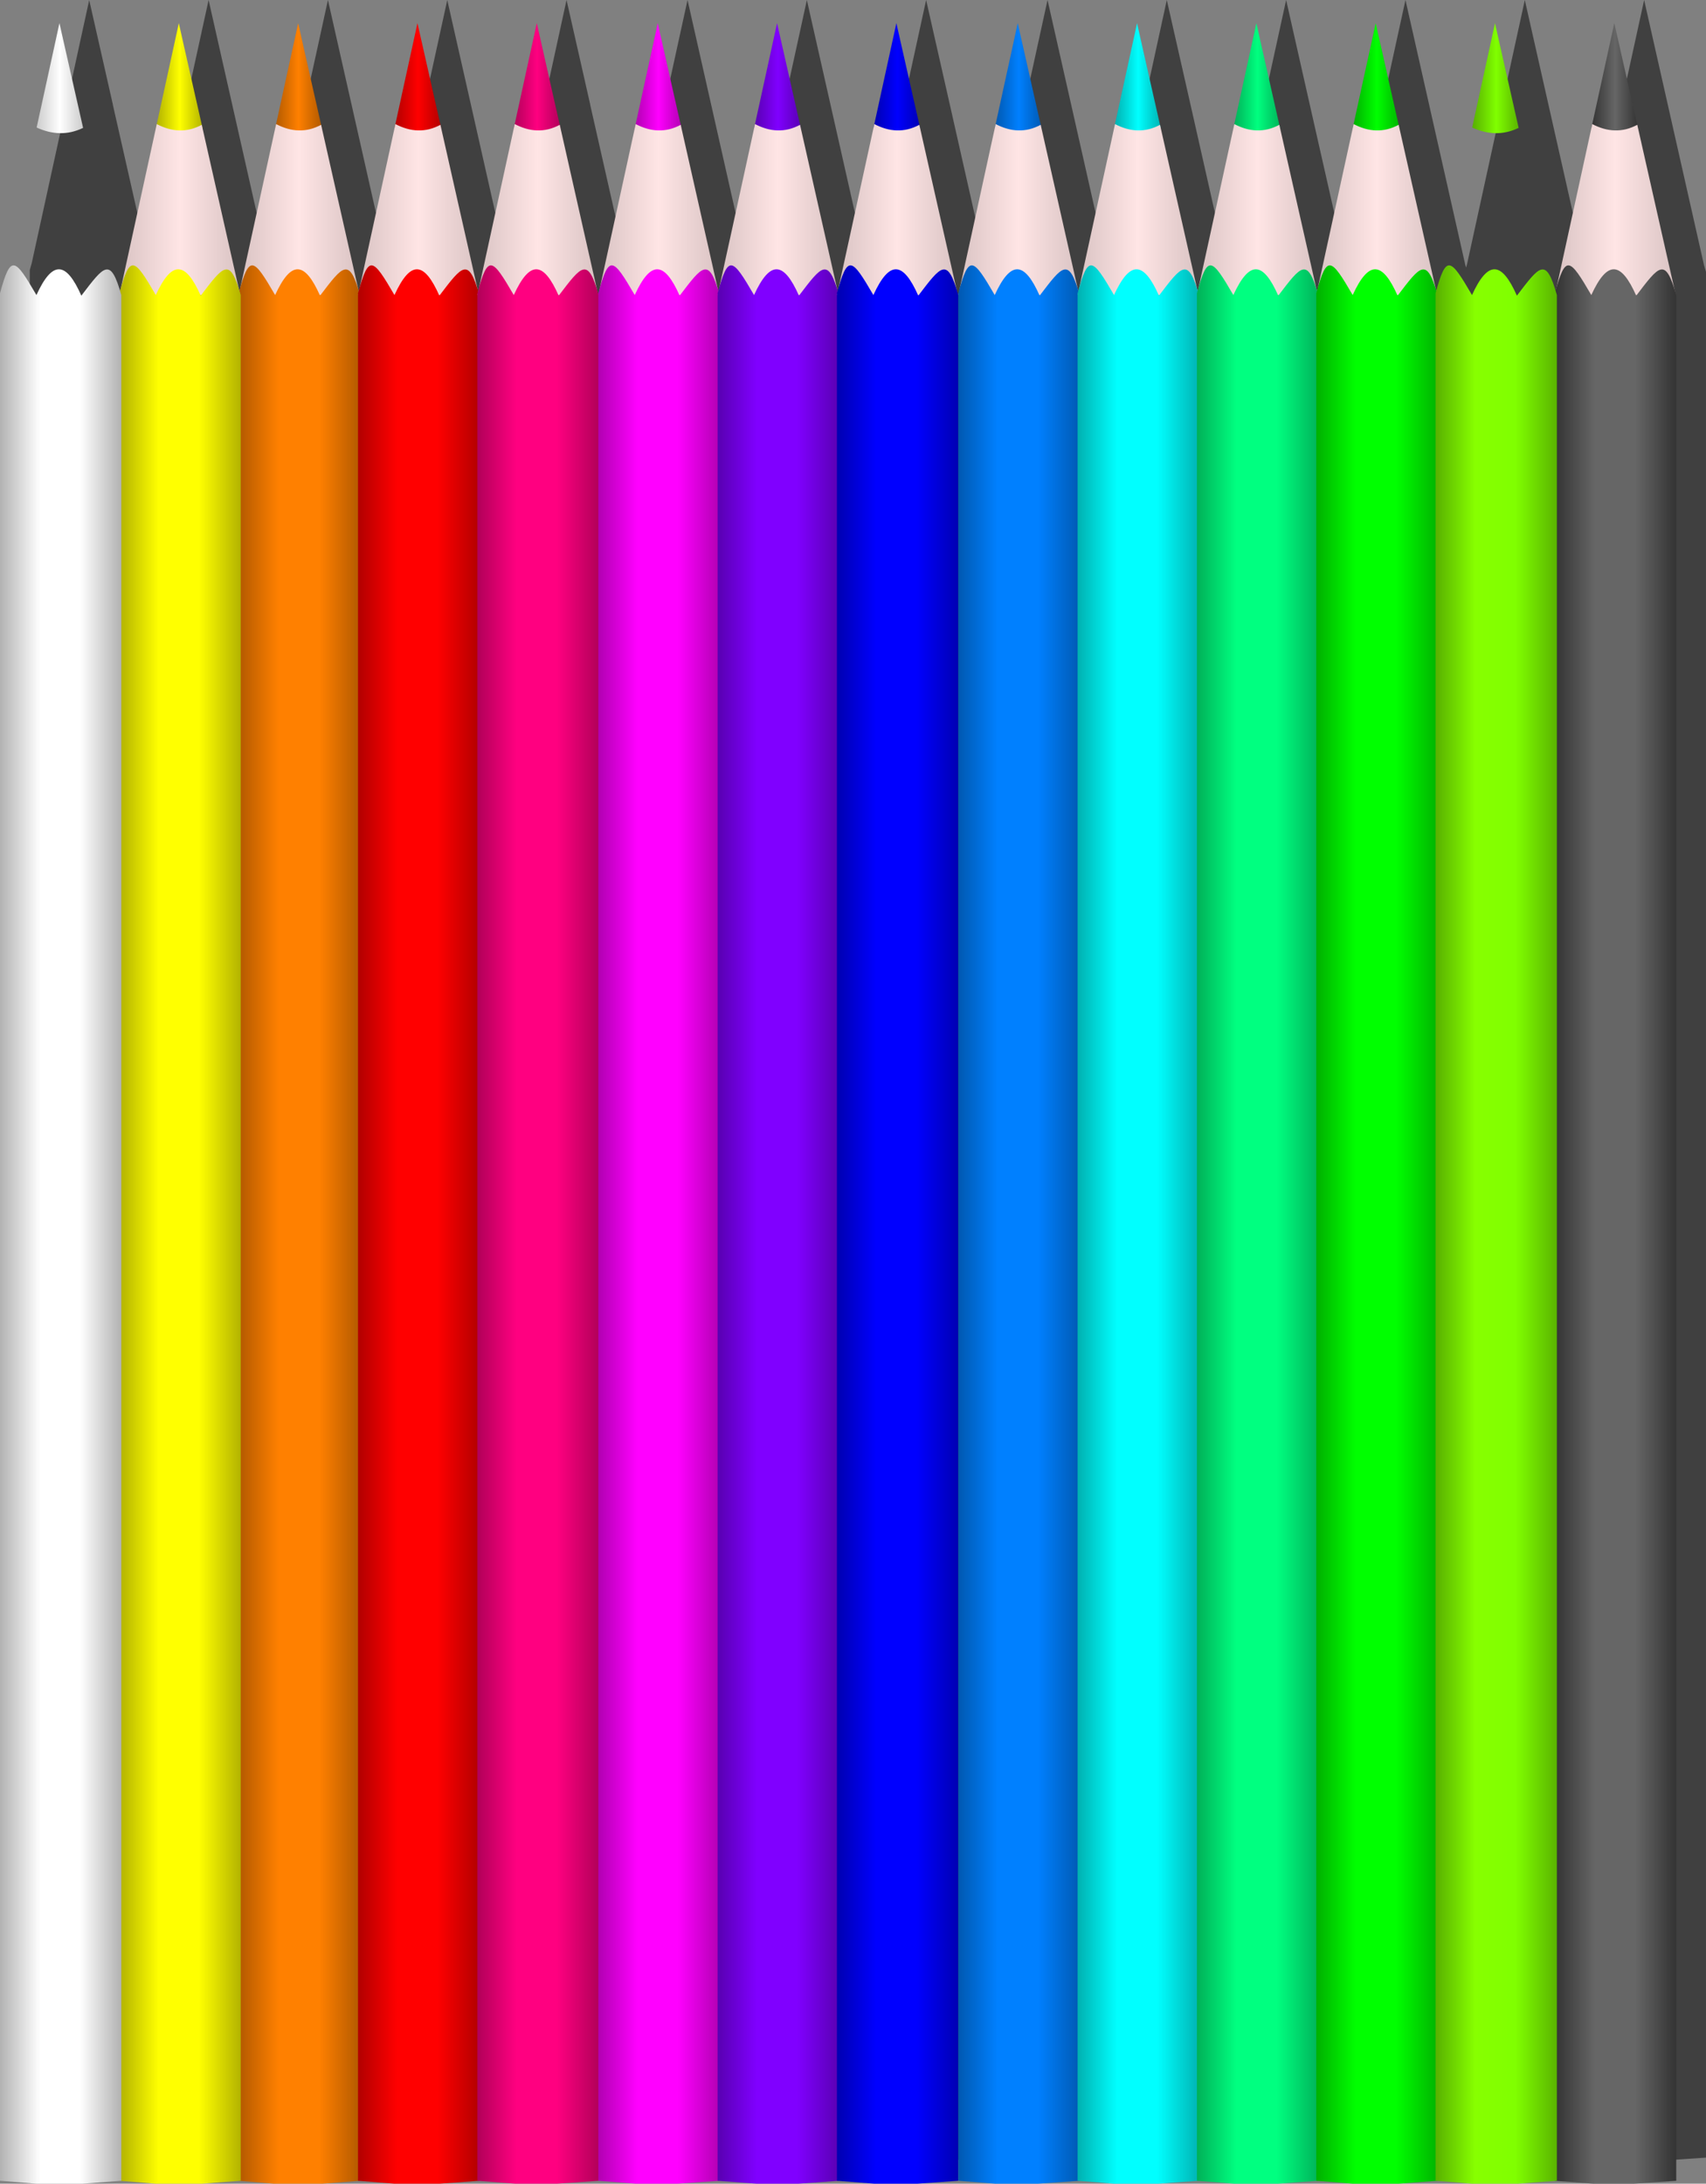 <?xml version="1.0" encoding="UTF-8"?>
<svg version="1.1" viewBox="0 0 773.32 989.39" xmlns="http://www.w3.org/2000/svg" xmlns:xlink="http://www.w3.org/1999/xlink">
<rect x="0" y="0" width="773.32" height="989.39" fill="#808080" stroke="none"/>
<defs>
<linearGradient id="a">
<stop stop-color="#d9c3c3" offset="0"/>
<stop stop-color="#ffe5e5" offset=".5"/>
<stop stop-color="#d9c3c3" offset="1"/>
</linearGradient>
<linearGradient id="aj" x1="123.9" x2="186.51" y1="212.75" y2="212.75" gradientTransform="matrix(.336 .01 0 .874 76.253 -109.81)" gradientUnits="userSpaceOnUse">
<stop stop-color="#b25a00" offset="0"/>
<stop stop-color="#ff8000" offset=".5"/>
<stop stop-color="#b25a00" offset="1"/>
</linearGradient>
<linearGradient id="ai" x1="74.614" x2="237.54" y1="281.36" y2="281.36" gradientTransform="matrix(.336 .01 0 .874 76.253 -109.81)" gradientUnits="userSpaceOnUse" xlink:href="#a"/>
<linearGradient id="ah" x1="156.08" x2="219.05" y1="759.73" y2="759.73" gradientTransform="matrix(.874 0 0 2.428 -35.017 -1247.5)" gradientUnits="userSpaceOnUse">
<stop stop-color="#b25900" offset="0"/>
<stop stop-color="#ff8000" offset=".33"/>
<stop stop-color="#ff8000" offset=".66"/>
<stop stop-color="#b25900" offset="1"/>
</linearGradient>
<linearGradient id="ag" x1="237.09" x2="261.21" y1="474.3" y2="474.3" gradientTransform="matrix(.874 0 0 .874 -35.017 -336.66)" gradientUnits="userSpaceOnUse">
<stop stop-color="#b20000" offset="0"/>
<stop stop-color="#f00" offset=".5"/>
<stop stop-color="#b20000" offset="1"/>
</linearGradient>
<linearGradient id="af" x1="74.614" x2="237.54" y1="281.36" y2="281.36" gradientTransform="matrix(.336 .01 0 .874 130.41 -109.81)" gradientUnits="userSpaceOnUse" xlink:href="#a"/>
<linearGradient id="ae" x1="218.08" x2="281.05" y1="759.33" y2="759.33" gradientTransform="matrix(.874 0 0 2.428 -35.017 -1247.5)" gradientUnits="userSpaceOnUse">
<stop stop-color="#b20000" offset="0"/>
<stop stop-color="#f00" offset=".32"/>
<stop stop-color="#f00" offset=".65"/>
<stop stop-color="#b20000" offset="1"/>
</linearGradient>
<linearGradient id="ad" x1="123.9" x2="186.51" y1="212.75" y2="212.75" gradientTransform="matrix(.336 .01 0 .874 184.57 -109.81)" gradientUnits="userSpaceOnUse">
<stop stop-color="#b2005a" offset="0"/>
<stop stop-color="#ff0080" offset=".5"/>
<stop stop-color="#b2005a" offset="1"/>
</linearGradient>
<linearGradient id="ac" x1="74.614" x2="237.54" y1="281.36" y2="281.36" gradientTransform="matrix(.336 .01 0 .874 184.57 -109.81)" gradientUnits="userSpaceOnUse" xlink:href="#a"/>
<linearGradient id="ab" x1="280.08" x2="343.05" y1="759.33" y2="759.33" gradientTransform="matrix(.874 0 0 2.428 -35.017 -1247.5)" gradientUnits="userSpaceOnUse">
<stop stop-color="#b20059" offset="0"/>
<stop stop-color="#ff0080" offset=".32"/>
<stop stop-color="#ff0080" offset=".65"/>
<stop stop-color="#b20059" offset="1"/>
</linearGradient>
<linearGradient id="aa" x1="363.09" x2="387.21" y1="474.3" y2="474.3" gradientTransform="matrix(.874 0 0 .874 -36.764 -336.66)" gradientUnits="userSpaceOnUse">
<stop stop-color="#b200b2" offset="0"/>
<stop stop-color="#f0f" offset=".5"/>
<stop stop-color="#b200b2" offset="1"/>
</linearGradient>
<linearGradient id="z" x1="74.614" x2="237.54" y1="281.36" y2="281.36" gradientTransform="matrix(.336 .01 0 .874 238.73 -109.81)" gradientUnits="userSpaceOnUse" xlink:href="#a"/>
<linearGradient id="y" x1="344.08" x2="407.05" y1="759.33" y2="759.33" gradientTransform="matrix(.874 0 0 2.428 -36.764 -1247.5)" gradientUnits="userSpaceOnUse">
<stop stop-color="#b200b2" offset="0"/>
<stop stop-color="#f0f" offset=".32"/>
<stop stop-color="#f0f" offset=".65"/>
<stop stop-color="#b200b2" offset="1"/>
</linearGradient>
<linearGradient id="x" x1="427.09" x2="451.21" y1="474.3" y2="474.3" gradientTransform="matrix(.874 0 0 .874 -38.511 -336.66)" gradientUnits="userSpaceOnUse">
<stop stop-color="#5900b2" offset="0"/>
<stop stop-color="#8000ff" offset=".5"/>
<stop stop-color="#5900b2" offset="1"/>
</linearGradient>
<linearGradient id="w" x1="74.614" x2="237.54" y1="281.36" y2="281.36" gradientTransform="matrix(.336 .01 0 .874 292.88 -109.81)" gradientUnits="userSpaceOnUse" xlink:href="#a"/>
<linearGradient id="v" x1="408.08" x2="471.05" y1="759.33" y2="759.33" gradientTransform="matrix(.874 0 0 2.428 -38.511 -1247.5)" gradientUnits="userSpaceOnUse">
<stop stop-color="#5900b2" offset="0"/>
<stop stop-color="#8000ff" offset=".32"/>
<stop stop-color="#8000ff" offset=".65"/>
<stop stop-color="#5900b2" offset="1"/>
</linearGradient>
<linearGradient id="u" x1="489.09" x2="513.21" y1="474.3" y2="474.3" gradientTransform="matrix(.874 0 0 .874 -38.511 -336.66)" gradientUnits="userSpaceOnUse">
<stop stop-color="#b2b200" offset="0"/>
<stop stop-color="#ff0" offset=".5"/>
<stop stop-color="#b2b200" offset="1"/>
</linearGradient>
<linearGradient id="c" x1="74.614" x2="237.54" y1="281.36" y2="281.36" gradientTransform="matrix(.336 .01 0 .874 347.04 -109.81)" gradientUnits="userSpaceOnUse" xlink:href="#a"/>
<linearGradient id="t" x1="470.08" x2="533.05" y1="759.33" y2="759.33" gradientTransform="matrix(.874 0 0 2.428 -38.511 -1247.5)" gradientUnits="userSpaceOnUse">
<stop stop-color="#b2b200" offset="0"/>
<stop stop-color="#ff0" offset=".32"/>
<stop stop-color="#ff0" offset=".65"/>
<stop stop-color="#b2b200" offset="1"/>
</linearGradient>
<linearGradient id="s" x1="553.09" x2="577.21" y1="474.3" y2="474.3" gradientTransform="matrix(.874 0 0 .874 -40.258 -336.66)" gradientUnits="userSpaceOnUse">
<stop stop-color="#0000b2" offset="0"/>
<stop stop-color="#00f" offset=".5"/>
<stop stop-color="#0000b2" offset="1"/>
</linearGradient>
<linearGradient id="r" x1="74.614" x2="237.54" y1="281.36" y2="281.36" gradientTransform="matrix(.336 .01 0 .874 401.2 -109.81)" gradientUnits="userSpaceOnUse" xlink:href="#a"/>
<linearGradient id="q" x1="534.08" x2="597.05" y1="759.33" y2="759.33" gradientTransform="matrix(.874 0 0 2.428 -40.258 -1247.5)" gradientUnits="userSpaceOnUse">
<stop stop-color="#0000b2" offset="0"/>
<stop stop-color="#00f" offset=".32"/>
<stop stop-color="#00f" offset=".65"/>
<stop stop-color="#0000b2" offset="1"/>
</linearGradient>
<linearGradient id="p" x1="615.09" x2="639.21" y1="474.3" y2="474.3" gradientTransform="matrix(.874 0 0 .874 -40.258 -336.66)" gradientUnits="userSpaceOnUse">
<stop stop-color="#0059b2" offset="0"/>
<stop stop-color="#0080ff" offset=".5"/>
<stop stop-color="#0059b2" offset="1"/>
</linearGradient>
<linearGradient id="o" x1="74.614" x2="237.54" y1="281.36" y2="281.36" gradientTransform="matrix(.336 .01 0 .874 455.36 -109.81)" gradientUnits="userSpaceOnUse" xlink:href="#a"/>
<linearGradient id="n" x1="596.08" x2="659.05" y1="759.33" y2="759.33" gradientTransform="matrix(.874 0 0 2.428 -40.258 -1247.5)" gradientUnits="userSpaceOnUse">
<stop stop-color="#0059b2" offset="0"/>
<stop stop-color="#0080ff" offset=".32"/>
<stop stop-color="#0080ff" offset=".65"/>
<stop stop-color="#0059b2" offset="1"/>
</linearGradient>
<linearGradient id="m" x1="679.09" x2="703.21" y1="474.3" y2="474.3" gradientTransform="matrix(.874 0 0 .874 -42.005 -336.66)" gradientUnits="userSpaceOnUse">
<stop stop-color="#00b2b2" offset="0"/>
<stop stop-color="#0ff" offset=".5"/>
<stop stop-color="#00b2b2" offset="1"/>
</linearGradient>
<linearGradient id="l" x1="74.614" x2="237.54" y1="281.36" y2="281.36" gradientTransform="matrix(.336 .01 0 .874 509.51 -109.81)" gradientUnits="userSpaceOnUse" xlink:href="#a"/>
<linearGradient id="k" x1="660.08" x2="723.05" y1="759.33" y2="759.33" gradientTransform="matrix(.874 0 0 2.428 -42.005 -1247.5)" gradientUnits="userSpaceOnUse">
<stop stop-color="#00b2b2" offset="0"/>
<stop stop-color="#0ff" offset=".32"/>
<stop stop-color="#0ff" offset=".65"/>
<stop stop-color="#00b2b2" offset="1"/>
</linearGradient>
<linearGradient id="j" x1="739.09" x2="763.21" y1="474.3" y2="474.3" gradientTransform="matrix(.874 0 0 .874 -40.258 -336.66)" gradientUnits="userSpaceOnUse">
<stop stop-color="#00b259" offset="0"/>
<stop stop-color="#00ff7f" offset=".5"/>
<stop stop-color="#00b259" offset="1"/>
</linearGradient>
<linearGradient id="i" x1="74.614" x2="237.54" y1="281.36" y2="281.36" gradientTransform="matrix(.336 .01 0 .874 563.67 -109.81)" gradientUnits="userSpaceOnUse" xlink:href="#a"/>
<linearGradient id="h" x1="720.08" x2="783.05" y1="759.33" y2="759.33" gradientTransform="matrix(.874 0 0 2.428 -40.258 -1247.5)" gradientUnits="userSpaceOnUse">
<stop stop-color="#00b259" offset="0"/>
<stop stop-color="#00ff80" offset=".32"/>
<stop stop-color="#00ff80" offset=".65"/>
<stop stop-color="#00b259" offset="1"/>
</linearGradient>
<linearGradient id="g" x1="801.09" x2="825.21" y1="474.3" y2="474.3" gradientTransform="matrix(.874 0 0 .874 -40.258 -336.66)" gradientUnits="userSpaceOnUse">
<stop stop-color="#00b200" offset="0"/>
<stop stop-color="#0f0" offset=".5"/>
<stop stop-color="#00b200" offset="1"/>
</linearGradient>
<linearGradient id="b" x1="74.614" x2="237.54" y1="281.36" y2="281.36" gradientTransform="matrix(.336 .01 0 .874 617.83 -109.81)" gradientUnits="userSpaceOnUse" xlink:href="#a"/>
<linearGradient id="f" x1="782.08" x2="845.05" y1="759.33" y2="759.33" gradientTransform="matrix(.874 0 0 2.428 -40.258 -1247.5)" gradientUnits="userSpaceOnUse">
<stop stop-color="#00b200" offset="0"/>
<stop stop-color="#0f0" offset=".32"/>
<stop stop-color="#0f0" offset=".65"/>
<stop stop-color="#00b200" offset="1"/>
</linearGradient>
<linearGradient id="ao" x1="163.09" x2="187.21" y1="474.3" y2="474.3" gradientTransform="matrix(.874 0 0 .874 -78.692 -336.66)" gradientUnits="userSpaceOnUse">
<stop stop-color="#333" offset="0"/>
<stop stop-color="#666" offset=".5"/>
<stop stop-color="#333" offset="1"/>
</linearGradient>
<linearGradient id="an" x1="74.614" x2="237.54" y1="281.36" y2="281.36" gradientTransform="matrix(.336 .01 0 .874 22.096 -109.81)" gradientUnits="userSpaceOnUse" xlink:href="#a"/>
<linearGradient id="am" x1="144.08" x2="207.05" y1="759.33" y2="759.33" gradientTransform="matrix(.874 0 0 2.428 -78.692 -1247.5)" gradientUnits="userSpaceOnUse">
<stop stop-color="#333" offset="0"/>
<stop stop-color="#666" offset=".33"/>
<stop stop-color="#666" offset=".66"/>
<stop stop-color="#333" offset="1"/>
</linearGradient>
<linearGradient id="al" x1="372.11" x2="427.11" y1="597.03" y2="597.03" gradientUnits="userSpaceOnUse">
<stop stop-color="#b2b2b2" offset="0"/>
<stop stop-color="#fff" offset=".33"/>
<stop stop-color="#fff" offset=".66"/>
<stop stop-color="#b2b2b2" offset="1"/>
</linearGradient>
<linearGradient id="ak" x1="388.72" x2="409.78" y1="77.638" y2="77.638" gradientUnits="userSpaceOnUse">
<stop stop-color="#ccc" offset="0"/>
<stop stop-color="#fff" offset=".5"/>
<stop stop-color="#ccc" offset="1"/>
</linearGradient>
<linearGradient id="e" x1="801.09" x2="825.21" y1="474.3" y2="474.3" gradientTransform="matrix(.874 0 0 .874 -40.258 -336.66)" gradientUnits="userSpaceOnUse">
<stop stop-color="#59b200" offset="0"/>
<stop stop-color="#80ff00" offset=".5"/>
<stop stop-color="#59b200" offset="1"/>
</linearGradient>
<linearGradient id="d" x1="782.08" x2="845.05" y1="759.33" y2="759.33" gradientTransform="matrix(.874 0 0 2.428 -40.258 -1247.5)" gradientUnits="userSpaceOnUse">
<stop stop-color="#59b200" offset="0"/>
<stop stop-color="#87ff00" offset=".32"/>
<stop stop-color="#80ff00" offset=".65"/>
<stop stop-color="#59b200" offset="1"/>
</linearGradient>
</defs>
<g transform="translate(117.08 -61.199)">
<path d="m-76.638 61.199-10.313 47.281-15.719 71.844c-0.294 0.996-0.59 2.057-0.906 3.219v855.25l16.438 1.281h21.031l17.094-1.25 15.969 1.25h21.063l17.062-1.25 15.406 1.25h22.188l16.5-1.25 15.938 1.25h20.625l17.531-1.25 16.656 1.25h19.094l18.625-1.281 16.844 1.281h19.094l18.594-1.25 17.125 1.25h19.094l17.844-1.25 16.469 1.25h19.656l18.438-1.281 16.75 1.281h19.469l18.312-1.25 16.031 1.25h20.062l18-1.25 16.406 1.25h19.906l17.781-1.25 16.062 1.25h20.812l17.219-1.25 16.062 1.25h20.812l17.219-1.25 16.875 1.25h18.562l19.094-1.281v-854.41c-0.316-1.116-0.606-2.15-0.906-3.094l-16.406-72.656-10.719-47.437-10.344 47.281-15.719 71.875c-0.183 0.621-0.371 1.315-0.562 2-0.099-0.324-0.215-0.694-0.312-1-8e-3 -0.024-0.024-0.039-0.031-0.062l-16.406-72.656-0.312-1.375-10.406-46.062-10 45.719-0.344 1.562-15.812 72.281c-0.152 0.522-0.311 1.091-0.469 1.656-0.112-0.369-0.234-0.779-0.344-1.125l-16.406-72.656-10.719-47.437-10.344 47.281-15.688 71.875c-0.189 0.641-0.396 1.353-0.594 2.062-0.076-0.252-0.143-0.54-0.219-0.781l-16.531-73-10.719-47.437-10.344 47.281-15.688 71.875c-0.186 0.63-0.368 1.335-0.562 2.031-0.109-0.36-0.236-0.756-0.344-1.094l-16.406-72.656-10.75-47.437-10.312 47.281-15.719 71.844c-0.188 0.639-0.365 1.355-0.562 2.062-0.109-0.359-0.236-0.757-0.344-1.094l-16.406-72.656-10.719-47.437-10.344 47.281-15.719 71.875c-0.291 0.988-0.593 2.038-0.906 3.188v0.844c-0.316-1.116-0.606-2.15-0.906-3.094l-16.406-72.656-10.75-47.437-10.312 47.281-15.719 71.875c-0.186 0.63-0.368 1.336-0.562 2.031-0.109-0.359-0.236-0.757-0.344-1.094l-16.406-72.656-10.719-47.437-10.344 47.281-15.812 72.312c-0.149 0.513-0.314 1.07-0.469 1.625-0.112-0.369-0.234-0.779-0.344-1.125l-16.406-72.656-10.719-47.437-10.344 47.281-15.625 71.719c-0.307 1.036-0.637 2.127-0.969 3.344v0.281c-0.22-0.763-0.444-1.509-0.656-2.188l-16.531-73c9e-3 -4e-3 0.023 4e-3 0.031 0l-10.75-47.437-10.312 47.281-15.719 71.844c-0.188 0.639-0.365 1.355-0.562 2.062-0.109-0.359-0.236-0.757-0.344-1.094l-16.406-72.656-10.719-47.437-10.344 47.281-15.719 71.875c-0.185 0.63-0.368 1.336-0.562 2.031-0.109-0.359-0.236-0.757-0.344-1.094l-16.406-72.656-10.719-47.437-10.344 47.281-15.688 71.875c-0.189 0.641-0.396 1.353-0.594 2.062-0.104-0.343-0.21-0.739-0.312-1.062l-16.438-72.719-10.719-47.437-10.344 47.281-15.688 71.875c-0.194 0.659-0.39 1.394-0.594 2.125-0.062-0.203-0.127-0.429-0.188-0.625l-16.594-73.219c0.01-4e-3 0.023 4e-3 0.031 0l-10.75-47.437zm9.875 123.31h0.188c-0.044 0.058-0.081 0.098-0.125 0.156-0.024-0.054-0.038-0.102-0.062-0.156zm54.094 0h0.219c-0.044 0.058-0.081 0.098-0.125 0.156-0.026-0.058-0.068-0.098-0.094-0.156zm54.094 0h0.188c-0.044 0.058-0.081 0.098-0.125 0.156-0.024-0.054-0.038-0.102-0.062-0.156zm54.094 0h0.187c-0.044 0.058-0.081 0.098-0.125 0.156-0.024-0.054-0.038-0.102-0.062-0.156zm54.094 0h0.188c-0.044 0.058-0.081 0.098-0.125 0.156-0.024-0.054-0.038-0.102-0.062-0.156zm54.812 0h0.219c-0.044 0.058-0.081 0.098-0.125 0.156-0.026-0.058-0.068-0.098-0.094-0.156zm54.094 0h0.188c-0.044 0.058-0.081 0.098-0.125 0.156-0.024-0.054-0.038-0.102-0.062-0.156zm54.094 0h0.188c-0.044 0.058-0.081 0.098-0.125 0.156-0.024-0.054-0.038-0.102-0.062-0.156zm55 0h0.188c-0.044 0.058-0.081 0.098-0.125 0.156-0.024-0.054-0.038-0.102-0.062-0.156zm54.094 0h0.188c-0.044 0.058-0.081 0.098-0.125 0.156-0.024-0.054-0.038-0.102-0.062-0.156zm54.094 0h0.188c-0.044 0.058-0.081 0.098-0.125 0.156-0.024-0.054-0.038-0.102-0.062-0.156zm54.062 0h0.219c-0.044 0.058-0.081 0.098-0.125 0.156-0.026-0.058-0.068-0.098-0.094-0.156zm54.094 0h0.188c-0.044 0.058-0.081 0.098-0.125 0.156-0.024-0.054-0.038-0.102-0.062-0.156zm54.094 0h0.188c-0.044 0.058-0.081 0.098-0.125 0.156-0.024-0.054-0.038-0.102-0.062-0.156z" fill-opacity=".5"/>
<g transform="translate(-110.2 18.981)">
<path d="m128.27 52.712 10.725 47.446c-7.02 3.41-14.04 3.049-21.061-0.154z" fill="url(#aj)"/>
<path d="m138.68 98.768 17.479 77.326-54.803-0.236 16.921-77.424c6.801 3.561 13.602 3.988 20.403 0.334z" fill="url(#ai)"/>
<path d="m101.32 175.06c4.839-17.766 6.664-16.061 16.517 0.842 7.228-15.797 13.427-15.407 20.354 0.281 10.489-13.76 13.2-17.691 18.133-0.281v854.4l-16.976 1.307h-22.179l-15.849-1.307z" fill="url(#ah)"/>
</g>
<g transform="translate(-110.27 18.981)">
<path d="m182.42 52.712 10.725 47.446c-7.02 3.41-14.04 3.049-21.061-0.154z" fill="url(#ag)"/>
<path d="m192.83 98.768 17.479 77.326-54.803-0.236 16.921-77.424c6.801 3.561 13.602 3.988 20.403 0.334z" fill="url(#af)"/>
<path d="m155.48 175.06c4.839-17.766 6.664-16.061 16.517 0.842 7.228-15.797 13.427-15.407 20.354 0.281 10.489-13.76 13.2-17.691 18.133-0.281v854.4l-17.97 1.307h-20.63l-16.405-1.307z" fill="url(#ae)"/>
</g>
<g transform="translate(-110.34 18.981)">
<path d="m236.58 52.712 10.725 47.446c-7.02 3.41-14.04 3.049-21.061-0.154z" fill="url(#ad)"/>
<path d="m246.99 98.768 17.479 77.326-54.803-0.236 16.921-77.424c6.801 3.561 13.602 3.988 20.403 0.334z" fill="url(#ac)"/>
<path d="m209.64 175.06c4.839-17.766 6.664-16.061 16.517 0.842 7.228-15.797 13.427-15.407 20.354 0.281 10.489-13.76 13.2-17.691 18.133-0.281v854.4l-18.8 1.307h-19.08l-17.124-1.307z" fill="url(#ab)"/>
</g>
<g transform="translate(-109.67 18.981)">
<path d="m290.74 52.712 10.725 47.446c-7.02 3.41-14.04 3.049-21.061-0.154z" fill="url(#aa)"/>
<path d="m301.15 98.768 17.479 77.326-54.803-0.236 16.921-77.424c6.801 3.561 13.602 3.988 20.403 0.334z" fill="url(#z)"/>
<path d="m263.8 175.06c4.839-17.766 6.664-16.061 16.517 0.842 7.228-15.797 13.427-15.407 20.354 0.281 10.489-13.76 13.2-17.691 18.133-0.281v854.4l-19.06 1.307h-19.08l-16.864-1.307z" fill="url(#y)"/>
</g>
<g transform="translate(-109.74 18.981)">
<path d="m344.9 52.712 10.725 47.446c-7.02 3.41-14.04 3.049-21.061-0.154z" fill="url(#x)"/>
<path d="m355.31 98.768 17.479 77.326-54.803-0.236 16.921-77.424c6.801 3.561 13.602 3.988 20.403 0.334z" fill="url(#w)"/>
<path d="m317.95 175.06c4.839-17.766 6.664-16.061 16.517 0.842 7.228-15.797 13.427-15.407 20.354 0.281 10.489-13.76 13.2-17.691 18.133-0.281v854.4l-18.338 1.307h-19.084l-17.583-1.307z" fill="url(#v)"/>
</g>
<g transform="translate(-435.08 18.981)">
<path d="m399.05 52.712 10.725 47.446c-7.02 3.41-14.04 3.049-21.061-0.154z" fill="url(#u)"/>
<path d="m409.46 98.768 17.479 77.326-54.803-0.236 16.921-77.424c6.801 3.561 13.602 3.988 20.403 0.334z" fill="url(#c)"/>
<path d="m372.11 175.06c4.839-17.766 6.664-16.061 16.517 0.842 7.228-15.797 13.427-15.407 20.354 0.281 10.489-13.76 13.2-17.691 18.133-0.281v854.4l-17.533 1.307h-21.045l-16.426-1.307z" fill="url(#t)"/>
</g>
<g transform="translate(-163.97 18.981)">
<path d="m453.21 52.712 10.725 47.446c-7.02 3.41-14.04 3.049-21.061-0.154z" fill="url(#s)"/>
<path d="m463.62 98.768 17.479 77.326-54.803-0.236 16.921-77.424c6.801 3.561 13.602 3.988 20.403 0.334z" fill="url(#r)"/>
<path d="m426.27 175.06c4.839-17.766 6.664-16.061 16.517 0.842 7.228-15.797 13.427-15.407 20.354 0.281 10.489-13.76 13.2-17.691 18.133-0.281v854.4l-18.452 1.307h-19.652l-16.9-1.307z" fill="url(#q)"/>
</g>
<g transform="translate(-163.12 18.981)">
<path d="m507.37 52.712 10.725 47.446c-7.02 3.41-14.04 3.049-21.061-0.154z" fill="url(#p)"/>
<path d="m517.78 98.768 17.479 77.326-54.803-0.236 16.921-77.424c6.801 3.561 13.602 3.988 20.403 0.334z" fill="url(#o)"/>
<path d="m480.43 175.06c4.839-17.766 6.664-16.061 16.517 0.842 7.228-15.797 13.427-15.407 20.354 0.281 10.489-13.76 13.2-17.691 18.133-0.281v854.4l-18.788 1.307h-19.494l-16.722-1.307z" fill="url(#n)"/>
</g>
<g transform="translate(-163.19 18.981)">
<path d="m561.52 52.712 10.725 47.446c-7.02 3.41-14.04 3.049-21.061-0.154z" fill="url(#m)"/>
<path d="m571.94 98.768 17.479 77.326-54.803-0.236 16.921-77.424c6.801 3.561 13.602 3.988 20.403 0.334z" fill="url(#l)"/>
<path d="m534.58 175.06c4.839-17.766 6.664-16.061 16.517 0.842 7.228-15.797 13.427-15.407 20.354 0.281 10.489-13.76 13.2-17.691 18.133-0.281v854.4l-18.477 1.307h-20.065l-16.462-1.307z" fill="url(#k)"/>
</g>
<g transform="translate(-163.26 18.981)">
<path d="m615.68 52.712 10.725 47.446c-7.02 3.41-14.04 3.049-21.061-0.154z" fill="url(#j)"/>
<path d="m626.09 98.768 17.479 77.326-54.803-0.236 16.921-77.424c6.801 3.561 13.602 3.988 20.403 0.334z" fill="url(#i)"/>
<path d="m588.74 175.06c4.839-17.766 6.664-16.061 16.517 0.842 7.228-15.797 13.427-15.407 20.354 0.281 10.489-13.76 13.2-17.691 18.133-0.281v854.4l-18.25 1.307h-19.899l-16.855-1.307z" fill="url(#h)"/>
</g>
<g transform="translate(-163.33 18.981)">
<path d="m669.84 52.712 10.725 47.446c-7.02 3.41-14.04 3.049-21.061-0.154z" fill="url(#g)"/>
<path d="m680.25 98.768 17.479 77.326-54.803-0.236 16.921-77.424c6.801 3.561 13.602 3.988 20.403 0.334z" fill="url(#b)"/>
<path d="m642.9 175.06c4.839-17.766 6.664-16.061 16.517 0.842 7.228-15.797 13.427-15.407 20.354 0.281 10.489-13.76 13.2-17.691 18.133-0.281v854.4l-17.693 1.307h-20.798l-16.514-1.307z" fill="url(#f)"/>
</g>
<g transform="translate(540.57 18.981)">
<path d="m74.108 52.712 10.725 47.446c-7.02 3.41-14.04 3.049-21.061-0.154z" fill="url(#ao)"/>
<path d="m84.519 98.768 17.481 77.322-54.806-0.23 16.921-77.426c6.801 3.561 13.602 3.988 20.403 0.334z" fill="url(#an)"/>
<path d="m47.166 175.06c4.839-17.766 6.664-16.061 16.517 0.842 7.228-15.797 13.427-15.407 20.354 0.281 10.489-13.76 13.2-17.691 18.133-0.281v854.4l-19.106 1.307h-18.563l-17.335-1.306z" fill="url(#am)"/>
</g>
<g transform="translate(-489.19 18.981)">
<path d="m399.05 52.712 10.725 47.446c-7.02 3.41-14.04 3.049-21.061-0.154z" fill="url(#ak)"/>
<path d="m409.46 98.768 17.479 77.326-54.803-0.236 16.921-77.424c6.801 3.561 13.602 3.988 20.403 0.334z" fill="url(#c)"/>
<path d="m372.11 175.06c4.839-17.766 6.664-16.061 16.517 0.842 7.228-15.797 13.427-15.407 20.354 0.281 10.489-13.76 13.2-17.691 18.133-0.281v854.4l-17.533 1.307h-21.045l-16.426-1.307z" fill="url(#al)"/>
</g>
<g transform="translate(-109.25 18.981)">
<path d="m669.84 52.712 10.725 47.446c-7.02 3.41-14.04 3.049-21.061-0.154z" fill="url(#e)"/>
<path d="m680.25 98.768 17.479 77.326-54.803-0.236 16.921-77.424c6.801 3.561 13.602 3.988 20.403 0.334z" fill="url(#b)"/>
<path d="m642.9 175.06c4.839-17.766 6.664-16.061 16.517 0.842 7.228-15.797 13.427-15.407 20.354 0.281 10.489-13.76 13.2-17.691 18.133-0.281v854.4l-17.693 1.307h-20.798l-16.514-1.307z" fill="url(#d)"/>
</g>
</g>
</svg>
